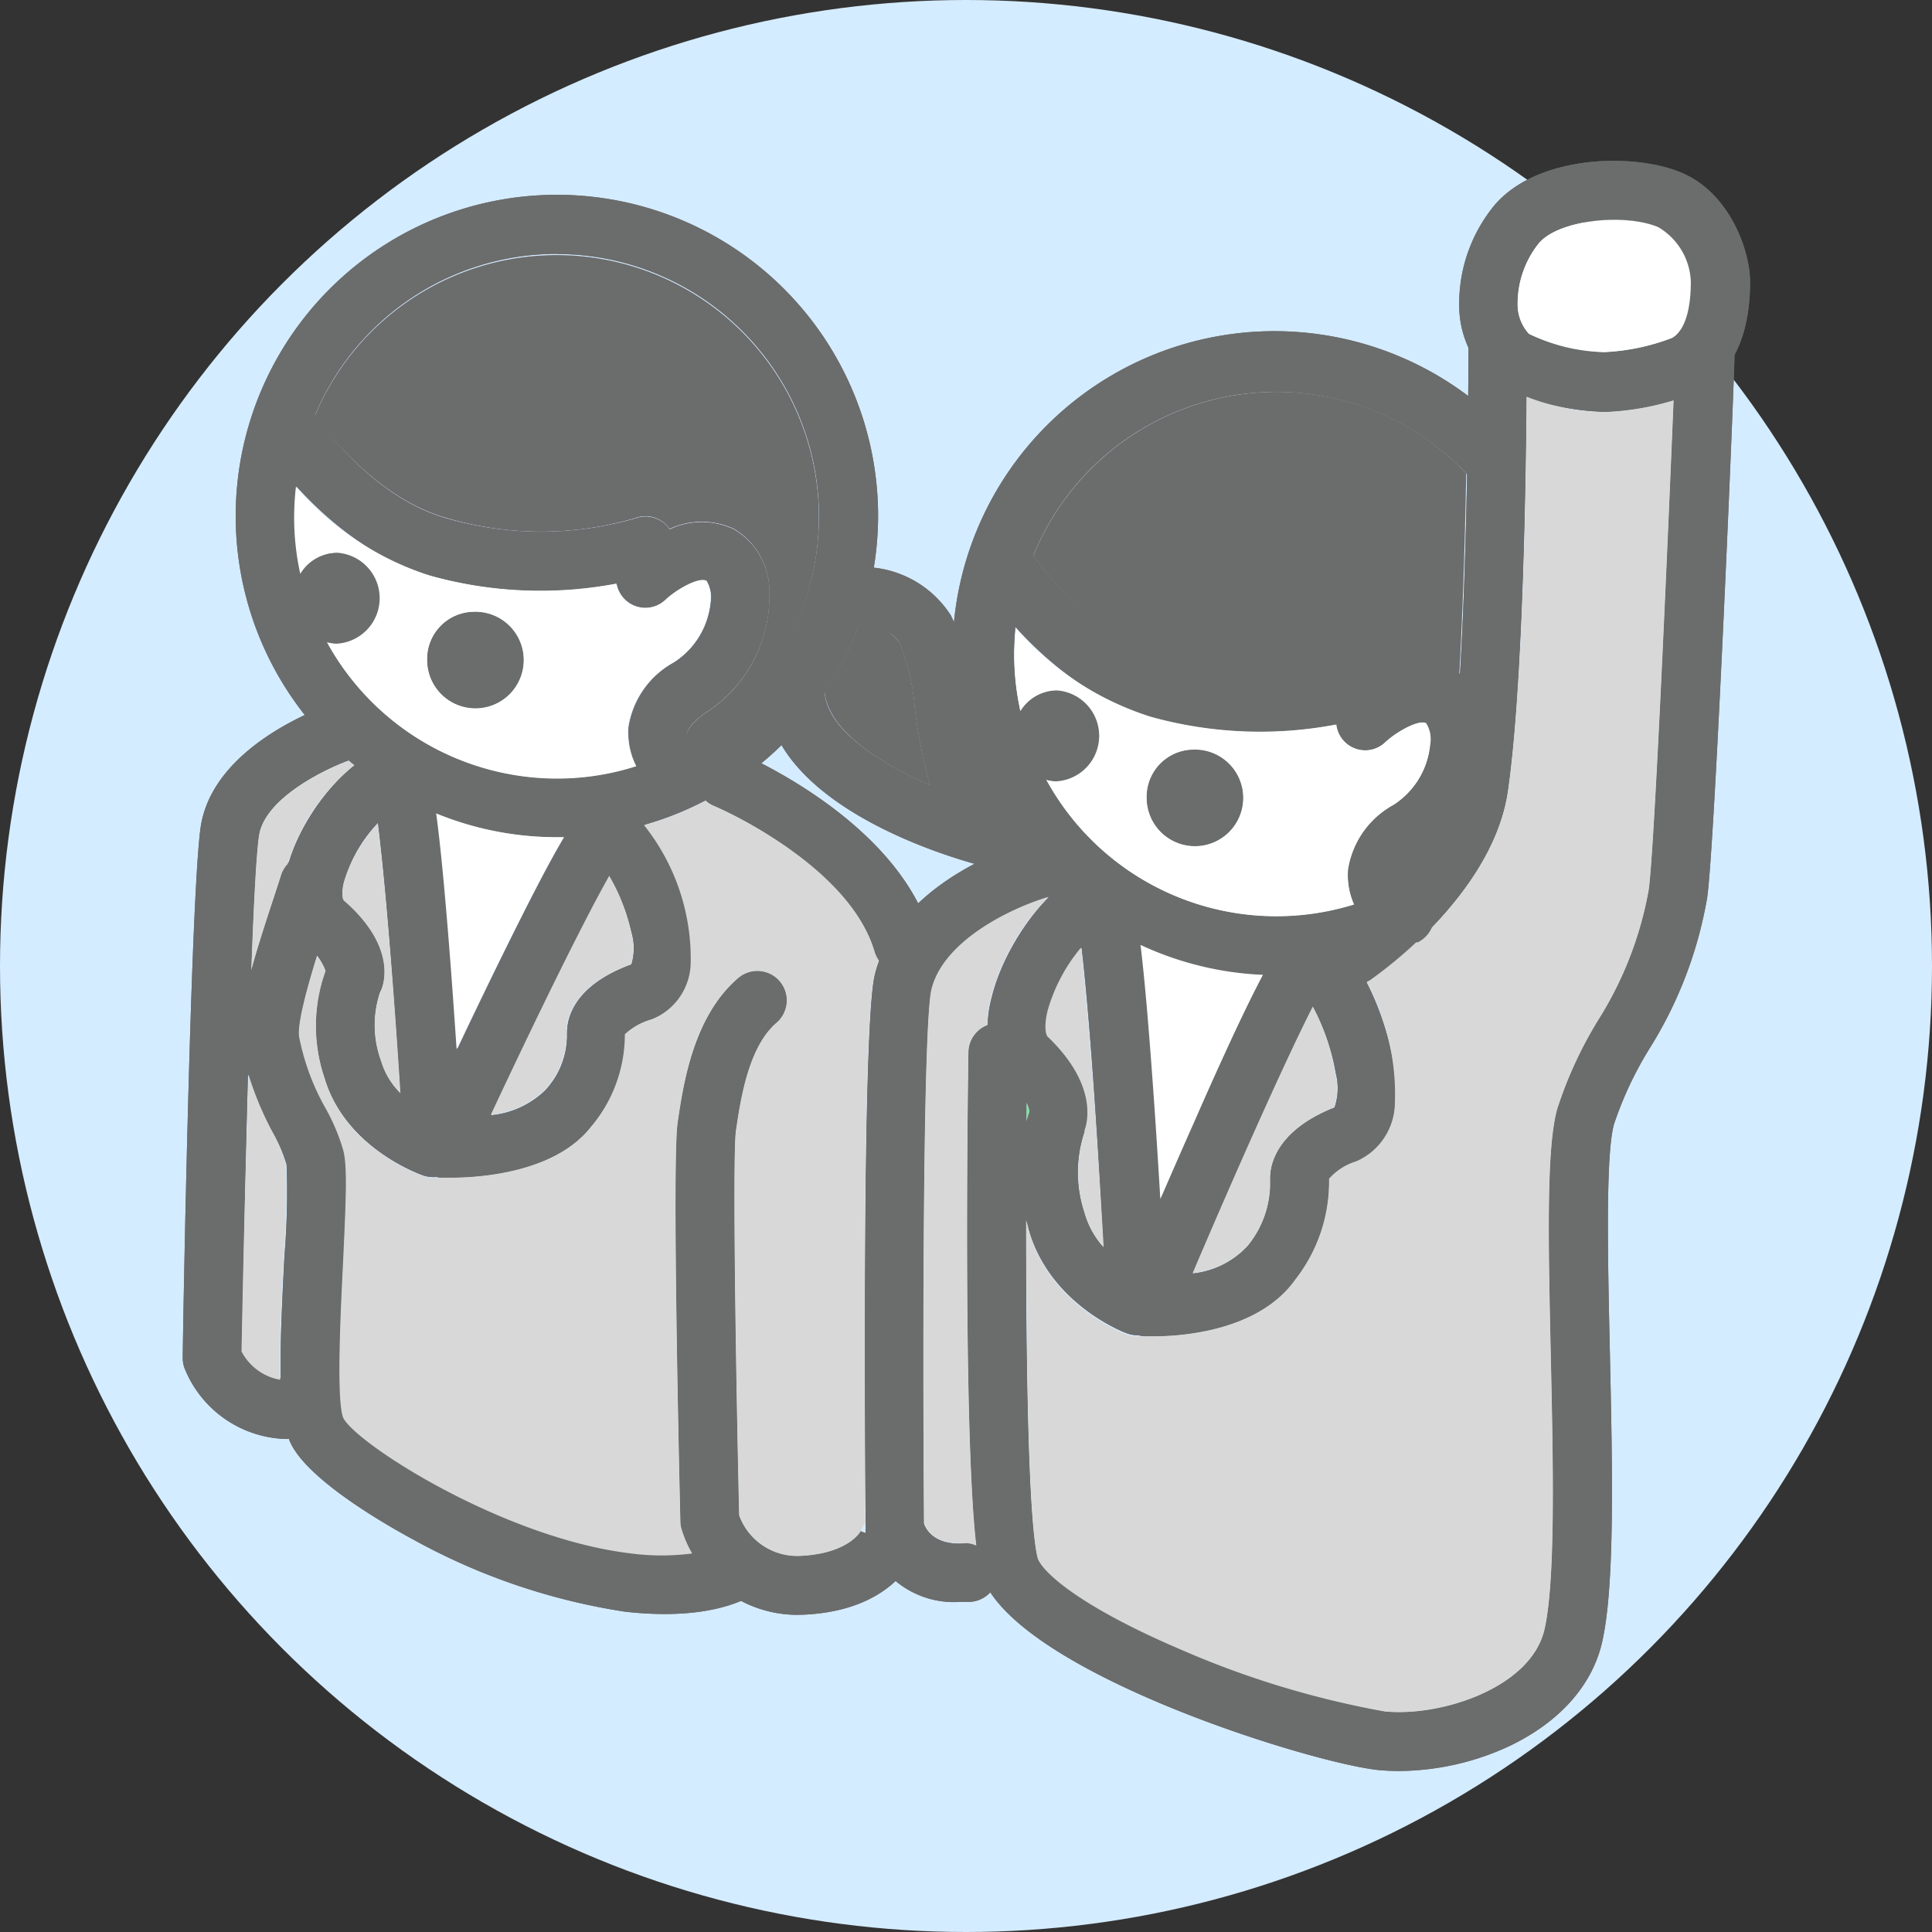 <svg xmlns="http://www.w3.org/2000/svg" viewBox="0 0 120 120"><rect x="0" y="0" width="120" height="120" fill="#333333" stroke="none"/><defs><style>.cls-1{fill:#d4ecff;}.cls-2,.cls-3{fill:#6b6c6c;}.cls-2{fill-rule:evenodd;}.cls-4{fill:#fff;}.cls-5{fill:#d8d8d8;}.cls-6{fill:#7ce495;}</style></defs><title>05</title><g id="レイヤー_2" data-name="レイヤー 2"><g id="メイン"><circle class="cls-1" cx="60" cy="60" r="60"/><path class="cls-2" d="M74.1,46.56a3,3,0,1,1-2.88,3,2.93,2.93,0,0,1,2.88-3Z"/><path class="cls-2" d="M29.41,38a3,3,0,1,1-2.88,3,2.93,2.93,0,0,1,2.88-3Z"/><path class="cls-2" d="M65.61,42.88a2.83,2.83,0,1,1-2.68,2.83,2.76,2.76,0,0,1,2.68-2.83Z"/><path class="cls-2" d="M20.92,34.33a2.83,2.83,0,1,1-2.68,2.83,2.76,2.76,0,0,1,2.68-2.83Z"/><path class="cls-3" d="M79.28,60.57A20,20,0,1,1,93.72,26.86a1.83,1.83,0,1,1-2.65,2.53,16.29,16.29,0,1,0-4.61,25.85,1.83,1.83,0,0,1,1.61,3.29A19.76,19.76,0,0,1,79.28,60.57Z"/><path class="cls-3" d="M34.59,52A19.95,19.95,0,1,1,54.54,32.07,20,20,0,0,1,34.59,52Zm0-36.23A16.29,16.29,0,1,0,50.88,32.07,16.3,16.3,0,0,0,34.59,15.78Z"/><path class="cls-3" d="M41.31,100.25a21.27,21.27,0,0,1-2.52-.15,39.5,39.5,0,0,1-13-4.41c-1.51-.81-6.52-3.62-7.71-6-.86-1.73-.73-5.59-.41-11.73a47.43,47.43,0,0,0,.13-5.63A9.07,9.07,0,0,0,17,70.45,17.85,17.85,0,0,1,15,65c-.34-1.9.64-5.11,2.07-9.43.14-.44.28-.85.4-1.24a1.83,1.83,0,1,1,3.48,1.13c-.12.39-.26.81-.41,1.25-.69,2.11-2.14,6.51-1.94,7.64a14.7,14.7,0,0,0,1.62,4.39,12.33,12.33,0,0,1,1.12,2.65c.26,1,.17,3,0,6.71-.15,3.07-.45,8.79,0,9.92.85,1.63,10,7.48,17.89,8.41,4.18.5,5.82-.61,5.84-.62l-.05,0,2.31,2.84C47,99,45.2,100.25,41.31,100.25Z"/><path class="cls-3" d="M17.83,89.38a7,7,0,0,1-6.34-4.33,1.81,1.81,0,0,1-.14-.72c0-1.18.49-28.84,1.12-33,.78-5,7.47-7.39,8.23-7.64a1.83,1.83,0,0,1,1.16,3.47h0c-1.38.46-5.4,2.32-5.77,4.72-.49,3.18-.93,23.79-1.07,32a3.27,3.27,0,0,0,3,1.78,1.83,1.83,0,0,1,.17,3.66Z"/><path class="cls-3" d="M56.07,60.42a1.81,1.81,0,0,1-1.75-1.31c-1.34-4.57-7.66-8.09-10-9.06a1.83,1.83,0,0,1,1.41-3.38c.41.17,10,4.25,12.09,11.41a1.83,1.83,0,0,1-1.24,2.27A1.86,1.86,0,0,1,56.07,60.42Z"/><path class="cls-3" d="M49.49,100.3A7.53,7.53,0,0,1,42.34,95a1.61,1.61,0,0,1-.08-.48c-.09-3.74-.51-22.48-.17-24.79.37-2.49,1-6.63,3.78-9a1.83,1.83,0,0,1,2.38,2.78C46.49,65,46,68.26,45.71,70.23c-.22,1.54,0,15.34.2,23.89a3.82,3.82,0,0,0,3.8,2.52c3-.14,3.74-1.53,3.77-1.59a.13.13,0,0,0,0,.07l3.44,1.24c-.14.38-1.49,3.68-7,3.93Z"/><path class="cls-3" d="M59.57,99.5a5.65,5.65,0,0,1-5.8-4.25,2,2,0,0,1,0-.35c-.05-5.2-.22-31.26.57-34.38C55.71,55,62.67,52.44,65,52a1.83,1.83,0,1,1,.72,3.58c-1.79.37-7,2.43-7.86,5.87-.52,2-.56,21.34-.47,33.2.15.41.69,1.31,2.42,1.22A1.83,1.83,0,1,1,60,99.49Z"/><path class="cls-3" d="M86.9,110q-.66,0-1.29-.06c-4.31-.45-23.26-6.34-24.73-12.43-1.11-4.62-.77-29.36-.73-32.16A1.84,1.84,0,0,1,62,63.54h0a1.83,1.83,0,0,1,1.8,1.86c-.11,7.5-.22,27.72.63,31.26.18.74,2.3,2.91,9,5.76A56.45,56.45,0,0,0,86,106.3c3.46.35,9-1.43,9.91-5,.73-3,.56-10.57.41-17.26-.15-6.86-.28-12.79.41-15.19a25.62,25.62,0,0,1,2.51-5.45,22.6,22.6,0,0,0,3.16-8.1c.35-2.32,1.15-20.71,1.55-30.43a16.88,16.88,0,0,1-4.21.72,16.3,16.3,0,0,1-7.57-2.1A1.83,1.83,0,1,1,94,20.27a13,13,0,0,0,5.62,1.61,13.27,13.27,0,0,0,5.39-1.4,1.83,1.83,0,0,1,2.72,1.67c0,1.24-1.21,30.34-1.7,33.64a25.89,25.89,0,0,1-3.59,9.36,22.39,22.39,0,0,0-2.19,4.67c-.53,1.86-.39,8.36-.26,14.09.16,7.25.33,14.75-.51,18.21-.65,2.66-2.71,4.91-5.79,6.36A16.48,16.48,0,0,1,86.9,110Z"/><path class="cls-3" d="M84.08,61.24a1.83,1.83,0,0,1-1-3.35c.1-.06,6.31-4.38,7-9.3,1.11-7.8,1.13-26.65,1.13-26.84A1.83,1.83,0,0,1,93,19.92h0a1.83,1.83,0,0,1,1.83,1.83c0,.79,0,19.3-1.17,27.36-.93,6.54-8.25,11.6-8.56,11.81A1.89,1.89,0,0,1,84.08,61.24Z"/><path class="cls-3" d="M85.05,57.59A4.71,4.71,0,0,1,83.73,54a5.55,5.55,0,0,1,2.81-4,5,5,0,0,0,2.29-3.75,1.87,1.87,0,0,0-.25-1.33c-.46-.24-1.84.53-2.53,1.17a1.79,1.79,0,0,1-2,.35A1.81,1.81,0,0,1,83,45a25.28,25.28,0,0,1-11.52-.47c-6.3-1.74-10.32-8-10.49-8.23a1.83,1.83,0,0,1,3.08-2h0c0,.06,3.46,5.31,8.39,6.67a20.62,20.62,0,0,0,11.67-.06,1.84,1.84,0,0,1,1.67.2,2,2,0,0,1,.48.48,4.64,4.64,0,0,1,4,0,4.49,4.49,0,0,1,2.19,3.95A8.58,8.58,0,0,1,88.55,53c-.69.46-1.13.95-1.18,1.31a1.17,1.17,0,0,0,.28.72l-1.31,1.27Z"/><path class="cls-3" d="M41.65,49.32a1.82,1.82,0,0,1-1.28-.53,4.73,4.73,0,0,1-1.32-3.64,5.55,5.55,0,0,1,2.81-4,5,5,0,0,0,2.29-3.75,2,2,0,0,0-.25-1.33c-.47-.24-1.84.53-2.53,1.18a1.83,1.83,0,0,1-3.06-1,25.41,25.41,0,0,1-11.51-.48c-6.3-1.74-10.33-8-10.49-8.22a1.83,1.83,0,1,1,3.08-2c.06.09,3.47,5.31,8.38,6.66a21.12,21.12,0,0,0,11.68,0,1.83,1.83,0,0,1,1.67.2,1.65,1.65,0,0,1,.47.48,4.66,4.66,0,0,1,4,0,4.46,4.46,0,0,1,2.19,3.94,8.59,8.59,0,0,1-3.94,7.42c-.7.47-1.15,1-1.18,1.32a1.11,1.11,0,0,0,.25.68,1.82,1.82,0,0,1,0,2.58A1.85,1.85,0,0,1,41.65,49.32Z"/><path class="cls-3" d="M70.62,82.93a1.77,1.77,0,0,1-.64-.12c-.2-.07-4.85-1.85-6.12-6.58a11.62,11.62,0,0,1,.08-7.18c0-.2-.17-.91-1.33-2s-1.59-3-1-5.15c.77-3.13,3.53-7.17,6.26-7.94a1.87,1.87,0,0,1,1.62.28c.87.62,1.31.93,2.25,14.31.43,6.2.75,12.4.76,12.46a1.82,1.82,0,0,1-.75,1.57A1.87,1.87,0,0,1,70.62,82.93ZM67.18,58.86a10.57,10.57,0,0,0-2.07,3.91c-.22.89-.14,1.46,0,1.62,3.14,3,2.46,5.37,2.29,5.82l-.06.15a7.93,7.93,0,0,0,0,4.92,5.34,5.34,0,0,0,1.19,2.18C68.16,70,67.62,62.58,67.18,58.86Zm1.65-1.4h0Zm-.51-1.75h0Z"/><path class="cls-3" d="M26.91,73.11a2,2,0,0,1-.59-.09c-.2-.07-4.86-1.69-6.16-6.08a10.08,10.08,0,0,1,.06-6.66A3.63,3.63,0,0,0,19,58.66c-.7-.61-1.79-2-1.17-4.67.7-3,3.57-6.88,6.36-7.6h0a1.87,1.87,0,0,1,1.6.3c.83.61,1.29.94,2.23,13.16.43,5.64.75,11.27.75,11.33a1.81,1.81,0,0,1-1.82,1.93Zm-3.44-22a9,9,0,0,0-2.12,3.69c-.15.64-.07,1,0,1.07,3.25,2.82,2.51,5.15,2.33,5.59a1.19,1.19,0,0,1-.08.16,6.43,6.43,0,0,0,.06,4.26,4.6,4.6,0,0,0,1.2,2C24.45,61.15,23.91,54.48,23.47,51.13Zm-3.24,9.23Z"/><path class="cls-3" d="M71.68,83h-.55a1.83,1.83,0,0,1-1.6-2.54S71.81,75,74.18,69.67c5.11-11.53,5.65-11.69,6.63-12a1.92,1.92,0,0,1,1.6.23c2.38,1.57,4.59,7.14,4.23,10.65a4,4,0,0,1-2.4,3.62,3.7,3.7,0,0,0-1.69,1.08,9.87,9.87,0,0,1-2.09,6.25C78.19,82.68,73.38,83,71.68,83Zm9.86-20.45c-1.61,3.15-4.61,9.86-7.46,16.55a5.43,5.43,0,0,0,3.4-1.69,6.11,6.11,0,0,0,1.41-4,.66.66,0,0,1,0-.14c0-.47,0-2.9,4-4.48a3.74,3.74,0,0,0,.08-2.12A13.51,13.51,0,0,0,81.54,62.52Z"/><path class="cls-3" d="M28,73.15h-.54a1.82,1.82,0,0,1-1.58-2.59s2.27-4.93,4.63-9.78c5.12-10.51,5.68-10.68,6.61-11a1.93,1.93,0,0,1,1.54.18h0c2.42,1.44,4.63,6.49,4.31,9.81a3.84,3.84,0,0,1-2.46,3.53,3.9,3.9,0,0,0-1.63.91A8.91,8.91,0,0,1,36.7,70C34.43,72.89,29.65,73.15,28,73.15Zm9.86-18.71c-1.57,2.77-4.52,8.78-7.35,14.83a5.61,5.61,0,0,0,3.34-1.53,5,5,0,0,0,1.37-3.37,1.23,1.23,0,0,1,0-.19c0-.46,0-2.81,4-4.28a3.52,3.52,0,0,0,0-2A11.52,11.52,0,0,0,37.83,54.44Z"/><path class="cls-3" d="M104.18,24.68a1.83,1.83,0,0,1-.6-3.56c1.23-.43,1.41-2.45,1.41-3.61a4.1,4.1,0,0,0-2-3.4c-2-.86-6.15-.5-7.42,1a6,6,0,0,0-1.31,4,2.72,2.72,0,0,0,1,1.91,1.83,1.83,0,1,1-2.34,2.81,6.33,6.33,0,0,1-2.27-4.39,9.62,9.62,0,0,1,2.14-6.65c2.63-3.16,8.66-3.33,11.66-2.06s4.25,4.85,4.25,6.77c0,5-2.42,6.56-3.86,7.07A1.86,1.86,0,0,1,104.18,24.68Z"/><path class="cls-3" d="M63.13,54.2h-.08c-1.11,0-14.61-3.2-15.46-10.68a1.83,1.83,0,1,1,3.63-.41c.26,2.3,3.48,4.32,6.55,5.67A32,32,0,0,1,56.83,44a14.32,14.32,0,0,0-.91-4C55,38.43,52.76,39,52.74,39a1.83,1.83,0,0,1-.89-3.55,6.52,6.52,0,0,1,7.22,2.79,15.19,15.19,0,0,1,1.37,5.31c.41,2.76.92,6.21,2.65,6.78.61.21,2.23.75,1.93,2.38A1.86,1.86,0,0,1,63.13,54.2Zm-.83-.3Z"/><path class="cls-2" d="M74.1,46.56a3,3,0,1,1-2.88,3,2.93,2.93,0,0,1,2.88-3Z"/><path class="cls-2" d="M29.41,38a3,3,0,1,1-2.88,3,2.93,2.93,0,0,1,2.88-3Z"/><path class="cls-2" d="M65.61,42.88a2.83,2.83,0,1,1-2.68,2.83,2.76,2.76,0,0,1,2.68-2.83Z"/><path class="cls-2" d="M20.92,34.33a2.83,2.83,0,1,1-2.68,2.83,2.76,2.76,0,0,1,2.68-2.83Z"/><path class="cls-3" d="M79.28,60.57A20,20,0,1,1,93.72,26.86a1.83,1.83,0,1,1-2.65,2.53,16.29,16.29,0,1,0-4.61,25.85,1.83,1.83,0,0,1,1.61,3.29A19.76,19.76,0,0,1,79.28,60.57Z"/><path class="cls-3" d="M34.59,52A19.95,19.95,0,1,1,54.54,32.07,20,20,0,0,1,34.59,52Zm0-36.23A16.29,16.29,0,1,0,50.88,32.07,16.3,16.3,0,0,0,34.59,15.78Z"/><path class="cls-3" d="M41.31,100.25a21.27,21.27,0,0,1-2.52-.15,39.5,39.5,0,0,1-13-4.41c-1.51-.81-6.52-3.62-7.71-6-.86-1.73-.73-5.59-.41-11.73a47.43,47.43,0,0,0,.13-5.63A9.07,9.07,0,0,0,17,70.45,17.85,17.85,0,0,1,15,65c-.34-1.9.64-5.11,2.07-9.43.14-.44.28-.85.4-1.24a1.83,1.83,0,1,1,3.48,1.13c-.12.39-.26.81-.41,1.25-.69,2.11-2.14,6.51-1.94,7.64a14.7,14.7,0,0,0,1.62,4.39,12.33,12.33,0,0,1,1.12,2.65c.26,1,.17,3,0,6.71-.15,3.07-.45,8.79,0,9.92.85,1.63,10,7.48,17.89,8.41,4.18.5,5.82-.61,5.84-.62l-.05,0,2.31,2.84C47,99,45.2,100.25,41.31,100.25Z"/><path class="cls-3" d="M17.83,89.38a7,7,0,0,1-6.34-4.33,1.81,1.81,0,0,1-.14-.72c0-1.18.49-28.84,1.12-33,.78-5,7.47-7.39,8.23-7.64a1.83,1.83,0,0,1,1.16,3.47h0c-1.38.46-5.4,2.32-5.77,4.72-.49,3.18-.93,23.79-1.07,32a3.27,3.27,0,0,0,3,1.78,1.83,1.83,0,0,1,.17,3.66Z"/><path class="cls-3" d="M56.07,60.42a1.81,1.81,0,0,1-1.75-1.31c-1.34-4.57-7.66-8.09-10-9.06a1.83,1.83,0,0,1,1.41-3.38c.41.17,10,4.25,12.09,11.41a1.83,1.83,0,0,1-1.24,2.27A1.86,1.86,0,0,1,56.07,60.42Z"/><path class="cls-3" d="M49.49,100.3A7.53,7.53,0,0,1,42.34,95a1.61,1.61,0,0,1-.08-.48c-.09-3.74-.51-22.48-.17-24.79.37-2.49,1-6.63,3.78-9a1.83,1.83,0,0,1,2.38,2.78C46.49,65,46,68.26,45.71,70.23c-.22,1.54,0,15.34.2,23.89a3.82,3.82,0,0,0,3.8,2.52c3-.14,3.74-1.53,3.77-1.59a.13.13,0,0,0,0,.07l3.44,1.24c-.14.38-1.49,3.68-7,3.93Z"/><path class="cls-3" d="M59.57,99.5a5.65,5.65,0,0,1-5.8-4.25,2,2,0,0,1,0-.35c-.05-5.2-.22-31.26.57-34.38C55.71,55,62.67,52.44,65,52a1.83,1.83,0,1,1,.72,3.58c-1.79.37-7,2.43-7.86,5.87-.52,2-.56,21.34-.47,33.2.15.41.69,1.31,2.42,1.22A1.83,1.83,0,1,1,60,99.49Z"/><path class="cls-3" d="M86.9,110q-.66,0-1.29-.06c-4.31-.45-23.26-6.34-24.73-12.43-1.11-4.62-.77-29.36-.73-32.16A1.84,1.84,0,0,1,62,63.54h0a1.83,1.83,0,0,1,1.8,1.86c-.11,7.5-.22,27.72.63,31.26.18.74,2.3,2.91,9,5.76A56.45,56.45,0,0,0,86,106.3c3.46.35,9-1.43,9.91-5,.73-3,.56-10.57.41-17.26-.15-6.86-.28-12.79.41-15.19a25.62,25.62,0,0,1,2.51-5.45,22.6,22.6,0,0,0,3.16-8.1c.35-2.32,1.15-20.71,1.55-30.43a16.88,16.88,0,0,1-4.21.72,16.3,16.3,0,0,1-7.57-2.1A1.83,1.83,0,1,1,94,20.27a13,13,0,0,0,5.62,1.61,13.27,13.27,0,0,0,5.39-1.4,1.83,1.83,0,0,1,2.72,1.67c0,1.24-1.21,30.34-1.7,33.64a25.89,25.89,0,0,1-3.59,9.36,22.39,22.39,0,0,0-2.19,4.67c-.53,1.86-.39,8.36-.26,14.09.16,7.25.33,14.75-.51,18.21-.65,2.66-2.71,4.91-5.79,6.36A16.48,16.48,0,0,1,86.9,110Z"/><path class="cls-3" d="M84.08,61.24a1.83,1.83,0,0,1-1-3.35c.1-.06,6.31-4.38,7-9.3,1.11-7.8,1.13-26.65,1.13-26.84A1.83,1.83,0,0,1,93,19.92h0a1.83,1.83,0,0,1,1.83,1.83c0,.79,0,19.3-1.17,27.36-.93,6.54-8.25,11.6-8.56,11.81A1.89,1.89,0,0,1,84.08,61.24Z"/><path class="cls-3" d="M85.05,57.59A4.71,4.71,0,0,1,83.73,54a5.55,5.55,0,0,1,2.81-4,5,5,0,0,0,2.29-3.75,1.87,1.87,0,0,0-.25-1.33c-.46-.24-1.84.53-2.53,1.17a1.79,1.79,0,0,1-2,.35A1.81,1.81,0,0,1,83,45a25.28,25.28,0,0,1-11.52-.47c-6.3-1.74-10.32-8-10.49-8.23a1.83,1.83,0,0,1,3.08-2h0c0,.06,3.46,5.31,8.39,6.67a20.62,20.62,0,0,0,11.67-.06,1.84,1.84,0,0,1,1.67.2,2,2,0,0,1,.48.48,4.64,4.64,0,0,1,4,0,4.49,4.49,0,0,1,2.19,3.95A8.58,8.58,0,0,1,88.55,53c-.69.46-1.13.95-1.18,1.31a1.17,1.17,0,0,0,.28.72l-1.31,1.27Z"/><path class="cls-3" d="M41.65,49.32a1.82,1.82,0,0,1-1.28-.53,4.73,4.73,0,0,1-1.32-3.64,5.55,5.55,0,0,1,2.81-4,5,5,0,0,0,2.29-3.75,2,2,0,0,0-.25-1.33c-.47-.24-1.84.53-2.53,1.18a1.83,1.83,0,0,1-3.06-1,25.41,25.41,0,0,1-11.51-.48c-6.3-1.74-10.33-8-10.49-8.22a1.83,1.83,0,1,1,3.08-2c.06.09,3.47,5.31,8.38,6.66a21.12,21.12,0,0,0,11.68,0,1.83,1.83,0,0,1,1.67.2,1.65,1.65,0,0,1,.47.48,4.66,4.66,0,0,1,4,0,4.46,4.46,0,0,1,2.19,3.94,8.59,8.59,0,0,1-3.94,7.42c-.7.47-1.15,1-1.18,1.32a1.11,1.11,0,0,0,.25.68,1.82,1.82,0,0,1,0,2.58A1.85,1.85,0,0,1,41.65,49.32Z"/><path class="cls-3" d="M70.62,82.93a1.77,1.77,0,0,1-.64-.12c-.2-.07-4.85-1.85-6.12-6.58a11.62,11.62,0,0,1,.08-7.18c0-.2-.17-.91-1.33-2s-1.59-3-1-5.15c.77-3.13,3.53-7.17,6.26-7.94a1.87,1.87,0,0,1,1.62.28c.87.62,1.31.93,2.25,14.31.43,6.2.75,12.4.76,12.46a1.82,1.82,0,0,1-.75,1.57A1.87,1.87,0,0,1,70.62,82.93ZM67.18,58.86a10.57,10.57,0,0,0-2.07,3.91c-.22.89-.14,1.46,0,1.62,3.14,3,2.46,5.37,2.29,5.82l-.06.15a7.93,7.93,0,0,0,0,4.92,5.34,5.34,0,0,0,1.19,2.18C68.16,70,67.62,62.58,67.18,58.86Zm1.65-1.4h0Zm-.51-1.75h0Z"/><path class="cls-3" d="M26.91,73.11a2,2,0,0,1-.59-.09c-.2-.07-4.86-1.69-6.16-6.08a10.08,10.08,0,0,1,.06-6.66A3.63,3.63,0,0,0,19,58.66c-.7-.61-1.79-2-1.17-4.67.7-3,3.57-6.88,6.36-7.6h0a1.87,1.87,0,0,1,1.6.3c.83.61,1.29.94,2.23,13.16.43,5.64.75,11.27.75,11.33a1.81,1.81,0,0,1-1.82,1.93Zm-3.44-22a9,9,0,0,0-2.12,3.69c-.15.64-.07,1,0,1.07,3.25,2.82,2.51,5.15,2.33,5.59a1.19,1.19,0,0,1-.08.16,6.43,6.43,0,0,0,.06,4.26,4.6,4.6,0,0,0,1.2,2C24.45,61.15,23.91,54.48,23.47,51.13Zm-3.24,9.23Z"/><path class="cls-3" d="M71.68,83h-.55a1.83,1.83,0,0,1-1.6-2.54S71.81,75,74.18,69.67c5.11-11.53,5.65-11.69,6.63-12a1.92,1.92,0,0,1,1.6.23c2.38,1.57,4.59,7.14,4.23,10.65a4,4,0,0,1-2.4,3.62,3.7,3.7,0,0,0-1.69,1.08,9.87,9.87,0,0,1-2.09,6.25C78.19,82.68,73.38,83,71.68,83Zm9.86-20.45c-1.61,3.15-4.61,9.86-7.46,16.55a5.43,5.43,0,0,0,3.4-1.69,6.11,6.11,0,0,0,1.41-4,.66.66,0,0,1,0-.14c0-.47,0-2.9,4-4.48a3.74,3.74,0,0,0,.08-2.12A13.51,13.51,0,0,0,81.54,62.52Z"/><path class="cls-3" d="M28,73.15h-.54a1.82,1.82,0,0,1-1.58-2.59s2.27-4.93,4.63-9.78c5.12-10.51,5.68-10.68,6.61-11a1.93,1.93,0,0,1,1.54.18h0c2.42,1.44,4.63,6.49,4.31,9.81a3.84,3.84,0,0,1-2.46,3.53,3.9,3.9,0,0,0-1.63.91A8.91,8.91,0,0,1,36.7,70C34.43,72.89,29.65,73.15,28,73.15Zm9.86-18.71c-1.57,2.77-4.52,8.78-7.35,14.83a5.61,5.61,0,0,0,3.34-1.53,5,5,0,0,0,1.37-3.37,1.23,1.23,0,0,1,0-.19c0-.46,0-2.81,4-4.28a3.52,3.52,0,0,0,0-2A11.52,11.52,0,0,0,37.83,54.44Z"/><path class="cls-3" d="M104.18,24.68a1.83,1.83,0,0,1-.6-3.56c1.23-.43,1.41-2.45,1.41-3.61a4.1,4.1,0,0,0-2-3.4c-2-.86-6.15-.5-7.42,1a6,6,0,0,0-1.31,4,2.72,2.72,0,0,0,1,1.91,1.83,1.83,0,1,1-2.34,2.81,6.33,6.33,0,0,1-2.27-4.39,9.62,9.62,0,0,1,2.14-6.65c2.63-3.16,8.66-3.33,11.66-2.06s4.25,4.85,4.25,6.77c0,5-2.42,6.56-3.86,7.07A1.86,1.86,0,0,1,104.18,24.68Z"/><path class="cls-3" d="M63.13,54.2h-.08c-1.11,0-14.61-3.2-15.46-10.68a1.83,1.83,0,1,1,3.63-.41c.26,2.3,3.48,4.32,6.55,5.67A32,32,0,0,1,56.83,44a14.32,14.32,0,0,0-.91-4C55,38.43,52.76,39,52.74,39a1.83,1.83,0,0,1-.89-3.55,6.52,6.52,0,0,1,7.22,2.79,15.19,15.19,0,0,1,1.37,5.31c.41,2.76.92,6.21,2.65,6.78.61.21,2.23.75,1.93,2.38A1.86,1.86,0,0,1,63.13,54.2Zm-.83-.3Z"/><path class="cls-4" d="M34.59,52a19.74,19.74,0,0,1-7.5-1.48c.26,1.89.54,4.78.89,9.31.14,1.85.27,3.69.38,5.34.65-1.38,1.38-2.9,2.12-4.42C32.74,56.14,34.11,53.51,35,52Z"/><path class="cls-5" d="M23.61,61.64a6.43,6.43,0,0,0,.06,4.26,4.7,4.7,0,0,0,1.2,2c-.42-6.71-1-13.38-1.4-16.73a9,9,0,0,0-2.12,3.69c-.15.64-.07,1,0,1.07,3.25,2.82,2.51,5.15,2.33,5.59C23.67,61.53,23.64,61.58,23.61,61.64Z"/><path class="cls-5" d="M22,47.52l-.33-.27c-1.51.54-5.22,2.35-5.58,4.65-.17,1.11-.33,4.29-.48,8.33.37-1.36.87-2.91,1.44-4.63.14-.44.28-.85.4-1.24a2,2,0,0,1,.42-.7A12.9,12.9,0,0,1,22,47.52Z"/><path class="cls-5" d="M39.19,59.9a3.52,3.52,0,0,0,0-2,11.52,11.52,0,0,0-1.35-3.5c-1.57,2.77-4.52,8.78-7.35,14.83a5.61,5.61,0,0,0,3.34-1.53,5.21,5.21,0,0,0,1.37-3.39.88.88,0,0,1,0-.17C35.14,63.72,35.18,61.37,39.19,59.9Z"/><path class="cls-5" d="M17,70.45a20.09,20.09,0,0,1-1.55-3.66C15.22,73.16,15.08,80,15,83.94a3.37,3.37,0,0,0,2.39,1.76c-.05-2,.06-4.56.23-7.76a47.43,47.43,0,0,0,.13-5.63A9.07,9.07,0,0,0,17,70.45Z"/><path class="cls-5" d="M44.33,50.05a1.66,1.66,0,0,1-.49-.32A19.33,19.33,0,0,1,40,51.25a13.3,13.3,0,0,1,2.9,8.55,3.84,3.84,0,0,1-2.46,3.53,3.9,3.9,0,0,0-1.63.91A8.91,8.91,0,0,1,36.7,70c-2.27,2.89-7.05,3.15-8.73,3.15h-.54a1.75,1.75,0,0,1-.32,0h-.2a2,2,0,0,1-.59-.09c-.2-.07-4.86-1.69-6.16-6.08a10.08,10.08,0,0,1,.06-6.66,2.53,2.53,0,0,0-.54-.91c-.63,2-1.23,4.25-1.1,5a14.7,14.7,0,0,0,1.62,4.39,12.33,12.33,0,0,1,1.12,2.65c.26,1,.17,3,0,6.71-.15,3.07-.45,8.79,0,9.91.85,1.64,10,7.49,17.89,8.42a14.73,14.73,0,0,0,3.78,0A6.83,6.83,0,0,1,42.34,95a1.61,1.61,0,0,1-.08-.48c-.09-3.74-.51-22.48-.17-24.79.36-2.49,1-6.63,3.78-9a1.83,1.83,0,0,1,2.38,2.78C46.49,65,46,68.26,45.71,70.23c-.22,1.54,0,15.34.2,23.89a3.84,3.84,0,0,0,3.8,2.52c3-.14,3.73-1.51,3.74-1.52a2,2,0,0,1,.28-.5c0-5.78-.2-31,.58-34.1a7.86,7.86,0,0,1,.28-.86,1.88,1.88,0,0,1-.27-.55C52.72,53.63,44.41,50.08,44.33,50.05Z"/><path class="cls-4" d="M70.84,58.69c.25,2.05.52,5.14.85,9.85.14,2,.27,4.1.38,5.93.65-1.49,1.37-3.15,2.11-4.8,2-4.62,3.36-7.42,4.26-9.12A20,20,0,0,1,70.84,58.69Z"/><path class="cls-5" d="M67.36,70.36a7.93,7.93,0,0,0,0,4.92,5.34,5.34,0,0,0,1.19,2.18c-.43-7.46-1-14.88-1.41-18.6a10.57,10.57,0,0,0-2.07,3.91c-.22.89-.14,1.46,0,1.62,3.14,3,2.46,5.37,2.29,5.82Z"/><path class="cls-3" d="M27.77,32.18a20.7,20.7,0,0,0,11.68,0,1.81,1.81,0,0,1,1.67.2,1.75,1.75,0,0,1,.47.47,4.73,4.73,0,0,1,4,0,4.49,4.49,0,0,1,2.19,4,8.59,8.59,0,0,1-3.94,7.42c-.69.46-1.14,1-1.18,1.31a.94.94,0,0,0,.18.59,16.29,16.29,0,1,0-23.3-20.31C20.34,26.87,23.48,31,27.77,32.18Z"/><path class="cls-5" d="M82.85,68.79a3.71,3.71,0,0,0,.08-2.11,13.49,13.49,0,0,0-1.39-4.16c-1.61,3.15-4.61,9.86-7.46,16.55a5.43,5.43,0,0,0,3.4-1.69,6.11,6.11,0,0,0,1.41-4,.66.66,0,0,1,0-.14C78.85,72.8,78.9,70.37,82.85,68.79Z"/><path class="cls-3" d="M57.77,48.78A32,32,0,0,1,56.83,44a14.32,14.32,0,0,0-.91-4,2.67,2.67,0,0,0-2.58-1.19,19.94,19.94,0,0,1-2.12,4.2v0C51.48,45.41,54.7,47.43,57.77,48.78Z"/><path class="cls-4" d="M20.92,34.33a2.83,2.83,0,0,1,0,5.65,2.4,2.4,0,0,1-.6-.07,16.31,16.31,0,0,0,14.27,8.45,16,16,0,0,0,4.93-.77A4.52,4.52,0,0,1,39,45.15a5.59,5.59,0,0,1,2.82-4,5,5,0,0,0,2.29-3.75,2,2,0,0,0-.25-1.33c-.47-.24-1.84.53-2.53,1.18a1.83,1.83,0,0,1-3.06-1,25.41,25.41,0,0,1-11.51-.48,18.48,18.48,0,0,1-8.38-5.53,16.83,16.83,0,0,0-.11,1.89,16.27,16.27,0,0,0,.38,3.51A2.66,2.66,0,0,1,20.92,34.33ZM29.41,38a3,3,0,1,1-2.88,3A2.93,2.93,0,0,1,29.41,38Z"/><path class="cls-6" d="M63.94,69.06a1.83,1.83,0,0,0-.17-.53c0,.34,0,.68,0,1Q63.86,69.26,63.94,69.06Z"/><path class="cls-5" d="M57.86,61.42c-.52,2-.56,21.34-.47,33.2.15.41.68,1.3,2.42,1.22a1.92,1.92,0,0,1,.83.16c-.82-7-.53-28.08-.49-30.65a1.83,1.83,0,0,1,1.18-1.68,7.19,7.19,0,0,1,.23-1.78,14.31,14.31,0,0,1,3.55-6.18C63,56.33,58.65,58.32,57.86,61.42Z"/><path class="cls-5" d="M94.82,24.64c0,5.67-.25,18.21-1.15,24.47-.48,3.39-2.69,6.38-4.74,8.51a1.85,1.85,0,0,1-.86.91l-.11,0a28.24,28.24,0,0,1-2.85,2.34l-.22.12a14.78,14.78,0,0,1,1.75,7.52,4,4,0,0,1-2.4,3.62,3.7,3.7,0,0,0-1.69,1.08,9.87,9.87,0,0,1-2.09,6.25C78.19,82.68,73.38,83,71.68,83h-.55l-.32,0h-.19a1.76,1.76,0,0,1-.64-.11c-.19-.07-4.85-1.85-6.12-6.58,0-.17-.08-.34-.12-.51,0,8.55.13,18.55.7,20.94.18.74,2.3,2.91,9,5.76A56.45,56.45,0,0,0,86,106.3c3.46.35,9-1.43,9.91-5,.73-3,.56-10.57.41-17.26-.15-6.86-.28-12.79.41-15.18a25.47,25.47,0,0,1,2.51-5.46,22.6,22.6,0,0,0,3.16-8.1c.35-2.32,1.15-20.71,1.55-30.43a16.88,16.88,0,0,1-4.21.72A13.59,13.59,0,0,1,94.82,24.64Z"/><path class="cls-4" d="M103,14.11c-2-.86-6.15-.5-7.42,1a6,6,0,0,0-1.31,4,2.69,2.69,0,0,0,.69,1.62,11.14,11.14,0,0,0,4.67,1.14,13.59,13.59,0,0,0,4.25-.89c1-.62,1.14-2.41,1.14-3.48A4.1,4.1,0,0,0,103,14.11Z"/><path class="cls-4" d="M65.61,42.88a2.83,2.83,0,0,1,0,5.65,2.4,2.4,0,0,1-.6-.07A16.27,16.27,0,0,0,84.1,56.18,4.41,4.41,0,0,1,83.73,54a5.55,5.55,0,0,1,2.81-4,5,5,0,0,0,2.29-3.75,1.87,1.87,0,0,0-.25-1.33c-.46-.25-1.84.53-2.53,1.17a1.79,1.79,0,0,1-2,.35A1.81,1.81,0,0,1,83,45a25.31,25.31,0,0,1-11.52-.48A18.52,18.52,0,0,1,63.08,39c0,.54-.08,1.1-.08,1.66a16.2,16.2,0,0,0,.38,3.51A2.67,2.67,0,0,1,65.61,42.88Zm8.49,3.68a3,3,0,1,1-2.88,3A2.93,2.93,0,0,1,74.1,46.56Z"/><path class="cls-3" d="M72.46,41a20.62,20.62,0,0,0,11.67-.06,1.84,1.84,0,0,1,1.67.2,2,2,0,0,1,.48.48,4.64,4.64,0,0,1,4,0,2.67,2.67,0,0,1,.36.22c.23-4.06.36-8.66.43-12.44,0,0,0,0,0,0a16.15,16.15,0,0,0-11.79-5.06A16.32,16.32,0,0,0,64.19,34.5C64.84,35.43,68,39.77,72.46,41Z"/></g></g></svg>
